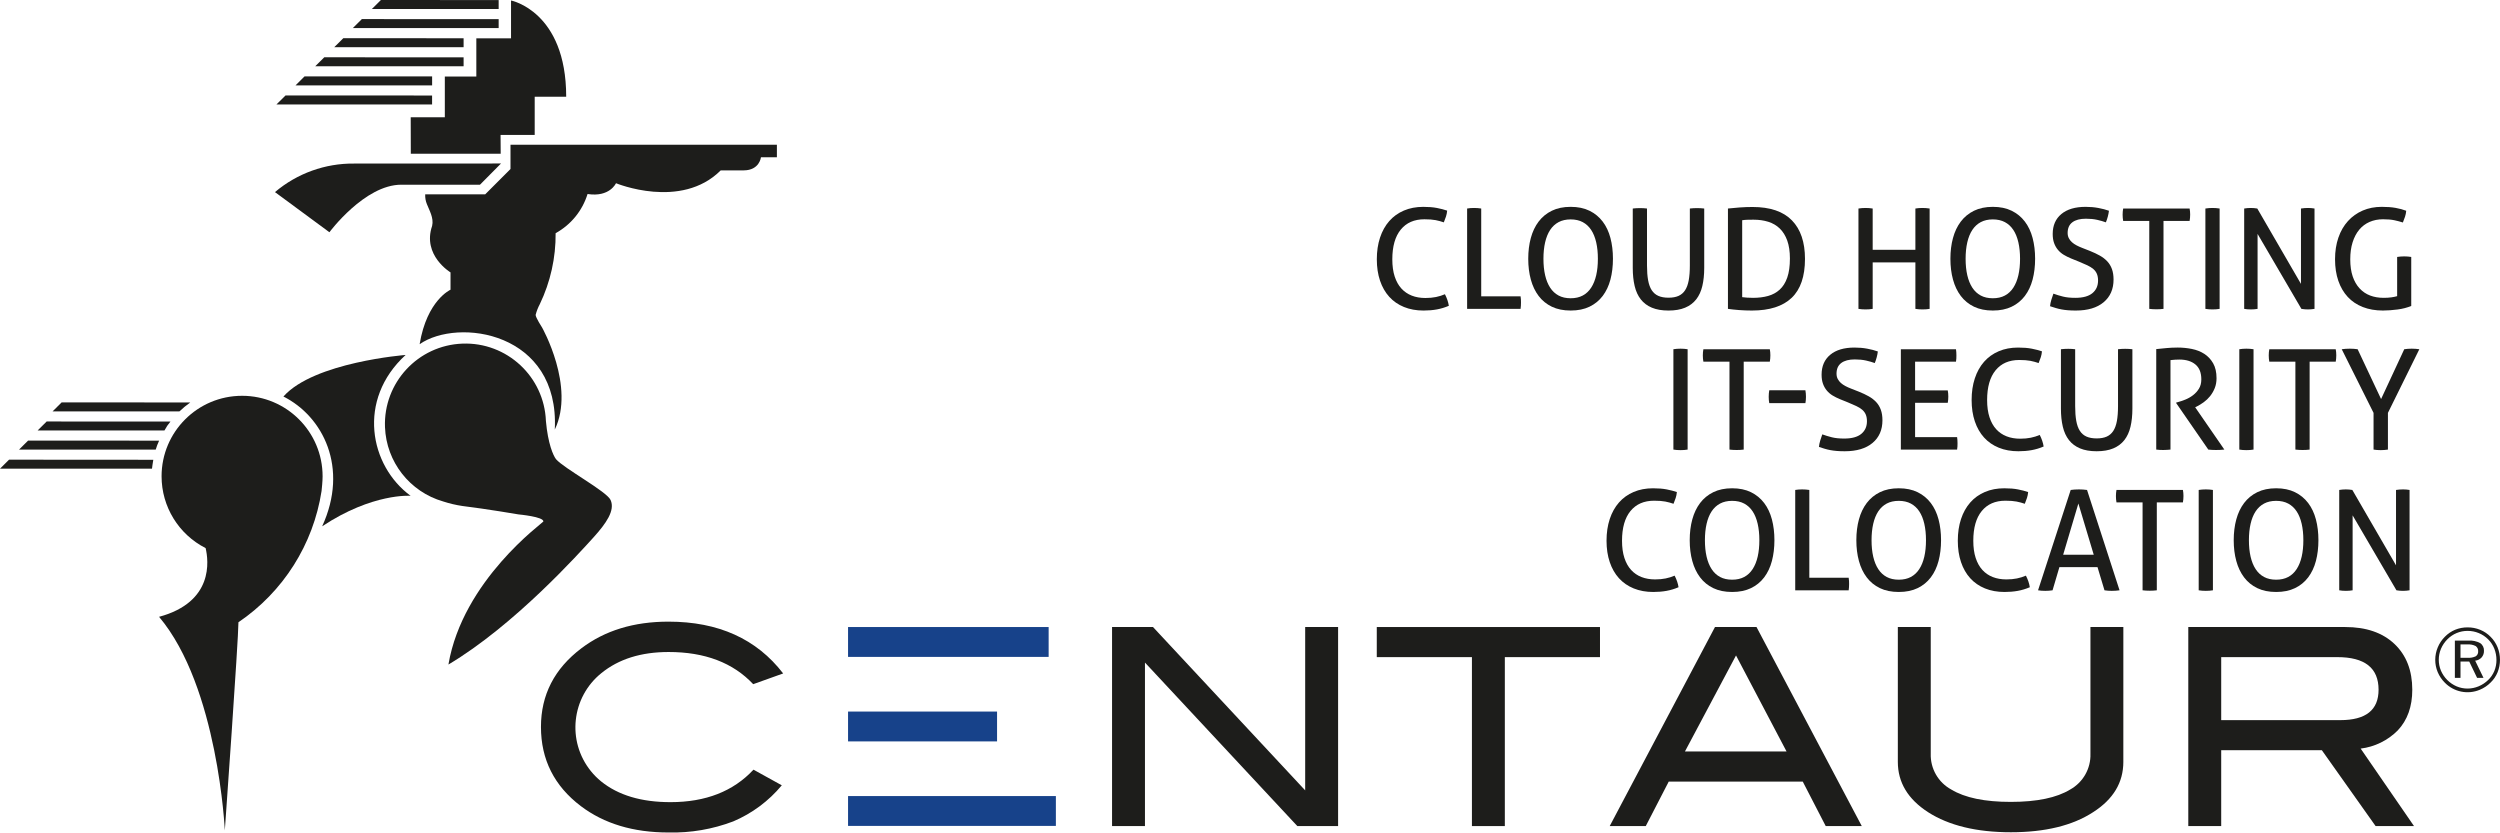 <?xml version="1.0" encoding="UTF-8"?>
<svg id="b" data-name="Ebene 2" xmlns="http://www.w3.org/2000/svg" width="256.705mm" height="85.487mm" viewBox="0 0 727.667 242.326">
  <g id="c" data-name="Ebene 1">
    <g>
      <g>
        <rect x="246.839" y="207.112" width="43.371" height="8.687" fill="#17428a"/>
        <rect x="246.839" y="231.708" width="60.491" height="8.687" fill="#17428a"/>
        <rect x="246.839" y="182.509" width="58.385" height="8.694" fill="#17428a"/>
        <path d="M227.947,196.021l-8.715,3.12c-5.867-6.247-14.078-9.368-24.633-9.362-8,0-14.519,2.048-19.556,6.143-8.72,7.02-10.099,19.78-3.079,28.501,.892,1.108,1.898,2.119,3.002,3.017,4.982,4.03,11.713,6.043,20.195,6.039,10.236,0,18.287-3.152,24.152-9.455l8.24,4.555c-3.804,4.577-8.647,8.179-14.125,10.504-6.012,2.288-12.412,3.385-18.842,3.228-10.248,0-18.758-2.561-25.529-7.682-7.734-5.864-11.601-13.545-11.602-23.043,0-9.333,3.921-16.962,11.764-22.885,6.827-5.177,15.282-7.763,25.367-7.759,14.508,0,25.629,5.025,33.363,15.076" fill="#1d1d1b"/>
        <polygon points="389.476 240.445 377.611 240.445 333.26 192.852 333.26 240.445 323.681 240.445 323.681 182.509 335.599 182.509 379.894 230.053 379.894 182.509 389.476 182.509 389.476 240.445" fill="#1d1d1b"/>
        <polygon points="465.704 191.269 438.007 191.269 438.007 240.445 428.429 240.445 428.429 191.269 400.733 191.269 400.733 182.509 465.704 182.509 465.704 191.269" fill="#1d1d1b"/>
        <path d="M541.902,240.445h-10.494l-6.685-12.949h-39.01l-6.683,12.949h-10.496l30.641-57.936h12.088l30.639,57.936Zm-21.893-21.709l-14.711-27.958-14.87,27.956,29.581,.002Z" fill="#1d1d1b"/>
        <path d="M618.036,221.752c0,6.02-2.936,10.904-8.809,14.653-5.974,3.89-13.953,5.835-23.935,5.835s-18.011-1.945-24.086-5.835c-5.877-3.795-8.813-8.68-8.809-14.653v-39.243h9.579v36.889c-.131,4.318,2.179,8.342,5.974,10.406,3.973,2.406,9.755,3.607,17.345,3.602,7.59-.005,13.347-1.205,17.27-3.602,3.758-2.092,6.032-6.107,5.895-10.406v-36.889h9.579l-.004,39.243Z" fill="#1d1d1b"/>
        <path d="M702.64,240.445h-11.179l-15.647-22.083h-29.294v22.083h-9.579v-57.936h45.677c6.082,0,10.857,1.64,14.327,4.92,3.458,3.285,5.189,7.728,5.192,13.329,0,4.91-1.41,8.858-4.231,11.844-2.902,2.925-6.705,4.788-10.795,5.288l15.529,22.555Zm-21.442-30.837c7.424,0,11.133-2.951,11.127-8.853,0-6.327-4.003-9.489-12.01-9.486h-33.794v18.337h34.677Z" fill="#1d1d1b"/>
        <path d="M93.775,153.185c7.839-17.074,.218-31.989-11.28-37.77,8.871-10.016,35.57-12.1,35.57-12.1-14.263,13.061-10.468,32.263,1.444,40.993,0,0-11.084-.852-25.731,8.877" fill="#1d1d1b"/>
        <path d="M122.143,100.183c11.164-7.784,40.773-3.617,39.338,24.851,6.018-12.499-3.696-29.7-3.696-29.7,0,0-1.882-2.898-1.882-3.675,.28-1.088,.688-2.138,1.217-3.129,3.093-6.444,4.668-13.51,4.604-20.658,4.459-2.453,7.791-6.542,9.294-11.405,6.452,1.008,8.277-3.139,8.277-3.139,0,0,18.932,7.832,30.483-3.736h6.661c4.654,0,5.055-3.825,5.055-3.825h4.636v-3.634h-77.54v7.062l-7.369,7.374h-17.455c-.05,.976,.119,1.951,.494,2.854,.647,1.711,2.078,4.014,1.517,6.334-2.924,8.577,5.358,13.527,5.358,13.527v5.041s-6.872,3.033-8.991,15.856" fill="#1d1d1b"/>
        <path d="M148.744,.141V11.152h-10.1v11.127h-9.171v11.853h-9.929l.028,10.61h26.163l-.037-5.466h9.935v-11.127h9.168C164.8,3.286,148.744,.141,148.744,.141" fill="#1d1d1b"/>
        <polygon points="110.871 0 145.142 .019 145.142 2.618 108.238 2.618 110.871 0" fill="#1d1d1b"/>
        <polygon points="105.323 5.556 145.142 5.575 145.142 8.177 102.693 8.177 105.323 5.556" fill="#1d1d1b"/>
        <polygon points="99.928 11.115 134.938 11.134 134.938 13.736 97.292 13.736 99.928 11.115" fill="#1d1d1b"/>
        <polygon points="94.385 16.674 134.938 16.689 134.938 19.283 91.755 19.283 94.385 16.674" fill="#1d1d1b"/>
        <polygon points="88.647 22.23 125.775 22.24 125.775 24.851 86.02 24.851 88.647 22.23" fill="#1d1d1b"/>
        <polygon points="83.105 27.789 125.766 27.798 125.766 30.398 80.469 30.398 83.105 27.789" fill="#1d1d1b"/>
        <path d="M17.941,117.123l37.437,.019c-1.115,.791-2.171,1.661-3.161,2.603H15.305l2.636-2.622Z" fill="#1d1d1b"/>
        <path d="M13.577,122.683l36.033,.019c-.675,.802-1.261,1.674-1.748,2.602H10.944l2.633-2.621Z" fill="#1d1d1b"/>
        <path d="M8.178,128.239l38.132,.019c-.391,.842-.721,1.71-.986,2.6H5.545l2.633-2.618Z" fill="#1d1d1b"/>
        <path d="M2.636,133.797l41.984,.03c-.129,.524-.38,2.589-.38,2.589H0l2.636-2.619Z" fill="#1d1d1b"/>
        <path d="M93.898,138.634c-.003-12.943-10.497-23.432-23.44-23.429-12.943,.003-23.432,10.497-23.429,23.44,.002,8.819,4.955,16.89,12.817,20.886,.873,3.647,2.415,15.698-13.549,20.005,17.212,20.385,19.14,62.181,19.14,62.181,0,0,3.966-55.615,3.966-60.603,13.025-8.818,21.792-22.66,24.195-38.204,.086-.796,.3-2.906,.3-4.276" fill="#1d1d1b"/>
        <path d="M145.826,47.587l-6.119,6.174h-22.916c-10.652,0-20.911,13.837-20.911,13.837l-15.845-11.683c6.438-5.454,14.627-8.404,23.065-8.308,3.988,0,42.722-.019,42.722-.019" fill="#1d1d1b"/>
        <path d="M177.73,145.544c-1.118-2.51-13.594-9.193-15.903-11.902-.824-1.098-2.33-4.463-2.93-11.091-.49-12.935-11.372-23.023-24.307-22.534-12.935,.49-23.023,11.372-22.534,24.307,.383,10.117,7.219,18.845,16.95,21.64,1.817,.592,3.679,1.031,5.569,1.312,7.25,.89,16.342,2.453,16.342,2.453,0,0,7.498,.684,7.222,2.086-.145,.386-23.438,17.076-27.619,41.609,19.204-11.412,38.143-32.498,42.256-37.038,3.614-3.994,6.318-7.822,4.95-10.83" fill="#1d1d1b"/>
        <path d="M718.231,182.611c1.26-.01,2.509,.23,3.675,.707,1.144,.468,2.18,1.167,3.041,2.054,.866,.865,1.551,1.894,2.013,3.027,.935,2.325,.941,4.921,.016,7.25-.458,1.133-1.149,2.157-2.029,3.005-.888,.898-1.946,1.61-3.112,2.097-3.515,1.495-7.588,.673-10.248-2.069-.877-.875-1.574-1.912-2.053-3.054-.477-1.138-.719-2.36-.714-3.593,.003-1.234,.25-2.455,.727-3.593,.482-1.17,1.194-2.232,2.093-3.122,.847-.866,1.859-1.553,2.976-2.02,1.148-.464,2.376-.698,3.614-.69m8.405,9.457c.002-1.115-.208-2.22-.619-3.257-.403-1.012-1.008-1.93-1.778-2.701-.785-.793-1.722-1.42-2.755-1.842-1.032-.425-2.138-.64-3.253-.635-2.197-.008-4.304,.866-5.852,2.425-.803,.797-1.444,1.741-1.888,2.782-.85,2.039-.854,4.333-.009,6.375,.882,2.05,2.517,3.684,4.567,4.567,1.007,.424,2.089,.64,3.182,.637,1.104-.003,2.197-.224,3.215-.65,1.04-.435,1.988-1.064,2.792-1.854,.766-.741,1.373-1.631,1.784-2.615,.416-1.024,.627-2.121,.619-3.227m-8.113-5.61c1.175-.083,2.35,.172,3.384,.735,.738,.509,1.152,1.369,1.091,2.262,.019,.704-.23,1.388-.695,1.916-.487,.528-1.151,.858-1.866,.927l2.428,5.009h-1.864l-2.296-4.767h-2.539v4.767h-1.64v-10.851h3.997Zm-.318,1.107h-2.04v3.899h2.029c.827,.063,1.657-.087,2.408-.438,.484-.321,.754-.881,.705-1.459,.048-.604-.23-1.188-.729-1.532-.738-.37-1.562-.532-2.385-.469" fill="#1d1d1b"/>
      </g>
      <g>
        <path d="M420.569,85.636c.596,1.165,.976,2.289,1.138,3.372-1.138,.487-2.302,.84-3.493,1.056-1.192,.216-2.479,.325-3.859,.325-2.112,0-4.016-.345-5.707-1.036-1.693-.69-3.122-1.679-4.286-2.965-1.164-1.286-2.058-2.85-2.681-4.692-.623-1.841-.935-3.913-.935-6.215,0-2.329,.312-4.434,.935-6.316,.623-1.882,1.517-3.486,2.681-4.814,1.164-1.326,2.586-2.349,4.266-3.067,1.679-.717,3.561-1.076,5.646-1.076,1.544,0,2.87,.108,3.98,.325,1.11,.217,2.099,.474,2.966,.772-.055,.623-.17,1.198-.346,1.727-.176,.528-.386,1.09-.629,1.686-.406-.135-.8-.257-1.179-.366-.379-.107-.785-.203-1.219-.284-.434-.081-.914-.142-1.441-.183-.528-.041-1.132-.061-1.808-.061-2.952,0-5.247,1.002-6.886,3.006-1.639,2.004-2.458,4.889-2.458,8.652,0,1.923,.23,3.589,.691,4.997,.46,1.409,1.109,2.573,1.949,3.494,.839,.921,1.849,1.611,3.026,2.072s2.498,.69,3.961,.69c1.138,0,2.166-.095,3.087-.284s1.787-.46,2.6-.812Z" fill="#1d1d1b"/>
        <path d="M427.028,60.694c.298-.054,.616-.095,.955-.122,.338-.027,.697-.041,1.076-.041,.352,0,.704,.014,1.057,.041,.352,.027,.69,.068,1.016,.122v25.551h11.455c.054,.298,.088,.609,.102,.934,.014,.325,.021,.624,.021,.894,0,.65-.041,1.259-.122,1.828h-15.559v-29.207Z" fill="#1d1d1b"/>
        <path d="M457.169,90.388c-2.112,0-3.94-.373-5.484-1.117-1.543-.745-2.823-1.788-3.839-3.128-1.016-1.341-1.773-2.931-2.274-4.773-.502-1.841-.752-3.859-.752-6.052s.25-4.211,.752-6.053c.501-1.841,1.259-3.433,2.274-4.773,1.016-1.341,2.296-2.39,3.839-3.148,1.544-.758,3.372-1.137,5.484-1.137s3.94,.379,5.483,1.137c1.544,.759,2.823,1.808,3.839,3.148,1.016,1.34,1.768,2.932,2.255,4.773,.487,1.842,.731,3.859,.731,6.053s-.244,4.211-.731,6.052c-.487,1.842-1.239,3.433-2.255,4.773-1.016,1.34-2.295,2.383-3.839,3.128-1.543,.744-3.371,1.117-5.483,1.117Zm0-3.575c1.354,0,2.524-.264,3.514-.792,.988-.528,1.808-1.293,2.457-2.295,.65-1.002,1.138-2.207,1.463-3.616,.325-1.408,.487-3.006,.487-4.793,0-1.76-.162-3.352-.487-4.773-.325-1.421-.812-2.626-1.463-3.615-.649-.988-1.469-1.747-2.457-2.275-.989-.528-2.16-.792-3.514-.792s-2.525,.264-3.514,.792c-.989,.528-1.808,1.287-2.458,2.275-.649,.989-1.138,2.194-1.462,3.615-.325,1.422-.488,3.013-.488,4.773,0,1.787,.163,3.385,.488,4.793,.324,1.409,.812,2.614,1.462,3.616,.65,1.002,1.469,1.767,2.458,2.295,.988,.528,2.159,.792,3.514,.792Z" fill="#1d1d1b"/>
        <path d="M475.244,60.694c.65-.081,1.354-.122,2.112-.122,.731,0,1.408,.041,2.031,.122v16.574c0,1.679,.108,3.114,.325,4.306,.217,1.192,.568,2.16,1.056,2.905,.488,.745,1.131,1.293,1.93,1.645,.799,.352,1.78,.528,2.945,.528s2.139-.176,2.925-.528c.785-.352,1.422-.9,1.909-1.645,.487-.745,.839-1.712,1.057-2.905,.216-1.191,.324-2.626,.324-4.306v-16.574c.677-.081,1.367-.122,2.072-.122,.758,0,1.462,.041,2.112,.122v17.305c0,1.95-.183,3.697-.549,5.24-.365,1.544-.961,2.844-1.787,3.9s-1.903,1.862-3.229,2.417c-1.327,.555-2.938,.833-4.834,.833s-3.508-.278-4.834-.833c-1.327-.555-2.403-1.361-3.229-2.417s-1.422-2.356-1.787-3.9c-.365-1.543-.549-3.29-.549-5.24v-17.305Z" fill="#1d1d1b"/>
        <path d="M502.949,60.694c.921-.108,2.031-.209,3.331-.305,1.3-.095,2.572-.142,3.818-.142,5.118,0,8.943,1.3,11.476,3.9,2.532,2.6,3.798,6.337,3.798,11.211,0,5.092-1.293,8.87-3.879,11.333-2.587,2.464-6.438,3.696-11.557,3.696-1.273,0-2.533-.047-3.778-.142-1.246-.095-2.315-.21-3.209-.345v-29.207Zm4.144,25.795c.379,.055,.846,.102,1.401,.142,.555,.041,1.144,.061,1.767,.061,1.598,0,3.054-.183,4.367-.548,1.313-.366,2.443-.981,3.392-1.849,.948-.866,1.68-2.037,2.194-3.514,.514-1.476,.771-3.324,.771-5.545,0-2.031-.258-3.764-.771-5.199-.515-1.436-1.239-2.606-2.174-3.514-.934-.907-2.051-1.564-3.351-1.97-1.301-.406-2.736-.609-4.307-.609-.515,0-1.076,.007-1.686,.02-.609,.014-1.145,.061-1.604,.142v22.383Z" fill="#1d1d1b"/>
        <path d="M540.929,60.694c.325-.054,.664-.095,1.016-.122s.704-.041,1.057-.041,.704,.014,1.056,.041c.353,.027,.691,.068,1.016,.122v12.024h12.431v-12.024c.298-.054,.623-.095,.975-.122s.704-.041,1.057-.041,.711,.014,1.076,.041,.711,.068,1.036,.122v29.207c-.299,.054-.623,.095-.976,.122-.352,.026-.718,.041-1.097,.041-.352,0-.711-.014-1.076-.041-.365-.027-.697-.068-.995-.122v-13.527h-12.431v13.527c-.324,.054-.656,.095-.995,.122-.339,.026-.697,.041-1.076,.041-.353,0-.711-.014-1.076-.041-.366-.027-.698-.068-.996-.122v-29.207Z" fill="#1d1d1b"/>
        <path d="M580.048,90.388c-2.112,0-3.94-.373-5.484-1.117-1.543-.745-2.823-1.788-3.839-3.128-1.016-1.341-1.773-2.931-2.274-4.773-.502-1.841-.752-3.859-.752-6.052s.25-4.211,.752-6.053c.501-1.841,1.259-3.433,2.274-4.773,1.016-1.341,2.296-2.39,3.839-3.148,1.544-.758,3.372-1.137,5.484-1.137s3.94,.379,5.483,1.137c1.544,.759,2.823,1.808,3.839,3.148,1.016,1.34,1.768,2.932,2.255,4.773,.487,1.842,.731,3.859,.731,6.053s-.244,4.211-.731,6.052c-.487,1.842-1.239,3.433-2.255,4.773-1.016,1.34-2.295,2.383-3.839,3.128-1.543,.744-3.371,1.117-5.483,1.117Zm0-3.575c1.354,0,2.524-.264,3.514-.792,.988-.528,1.808-1.293,2.457-2.295,.65-1.002,1.138-2.207,1.463-3.616,.325-1.408,.487-3.006,.487-4.793,0-1.76-.162-3.352-.487-4.773-.325-1.421-.812-2.626-1.463-3.615-.649-.988-1.469-1.747-2.457-2.275-.989-.528-2.16-.792-3.514-.792s-2.525,.264-3.514,.792c-.989,.528-1.808,1.287-2.458,2.275-.649,.989-1.138,2.194-1.462,3.615-.325,1.422-.488,3.013-.488,4.773,0,1.787,.163,3.385,.488,4.793,.324,1.409,.812,2.614,1.462,3.616,.65,1.002,1.469,1.767,2.458,2.295,.988,.528,2.159,.792,3.514,.792Z" fill="#1d1d1b"/>
        <path d="M597.677,85.473c.894,.325,1.828,.609,2.803,.853s2.166,.366,3.574,.366c2.221,0,3.88-.453,4.977-1.361,1.097-.907,1.646-2.133,1.646-3.676,0-.758-.116-1.408-.346-1.95-.23-.542-.575-1.009-1.036-1.402-.46-.392-1.035-.751-1.726-1.076-.691-.325-1.497-.677-2.417-1.056l-2.315-.935c-.786-.325-1.504-.684-2.153-1.076-.65-.393-1.212-.874-1.686-1.442-.475-.568-.847-1.225-1.117-1.97-.271-.744-.406-1.631-.406-2.661,0-2.464,.839-4.394,2.519-5.789,1.679-1.395,4.034-2.092,7.068-2.092,1.3,0,2.531,.108,3.696,.325,1.164,.217,2.193,.488,3.087,.812-.136,1.138-.434,2.262-.894,3.372-.731-.271-1.578-.514-2.539-.731s-2.051-.325-3.27-.325c-1.706,0-3.021,.345-3.94,1.036-.921,.69-1.381,1.726-1.381,3.107,0,.569,.114,1.077,.345,1.523,.229,.447,.534,.839,.914,1.178,.379,.339,.826,.644,1.341,.914,.514,.271,1.056,.515,1.625,.731l2.274,.894c1.083,.434,2.045,.887,2.884,1.361,.84,.474,1.558,1.029,2.153,1.666,.596,.637,1.049,1.388,1.361,2.254,.311,.867,.467,1.882,.467,3.046,0,2.79-.962,4.99-2.884,6.601-1.924,1.612-4.618,2.417-8.084,2.417-.84,0-1.599-.027-2.275-.081-.677-.055-1.307-.136-1.889-.244-.582-.109-1.145-.244-1.686-.406-.542-.163-1.097-.338-1.666-.528,.055-.595,.176-1.205,.366-1.828,.188-.623,.392-1.232,.609-1.828Z" fill="#1d1d1b"/>
        <path d="M625.583,64.309h-7.596c-.055-.27-.096-.568-.122-.894-.027-.325-.04-.636-.04-.934s.013-.603,.04-.914c.026-.311,.067-.603,.122-.874h19.336c.054,.271,.095,.556,.122,.853,.026,.298,.04,.596,.04,.894s-.014,.617-.04,.955c-.027,.339-.068,.644-.122,.914h-7.597v25.592c-.623,.081-1.3,.122-2.031,.122-.758,0-1.462-.041-2.112-.122v-25.592Z" fill="#1d1d1b"/>
        <path d="M641.913,60.694c.325-.054,.664-.095,1.016-.122s.704-.041,1.057-.041,.704,.014,1.056,.041c.353,.027,.691,.068,1.016,.122v29.207c-.324,.054-.656,.095-.995,.122-.339,.026-.697,.041-1.076,.041-.353,0-.711-.014-1.076-.041-.366-.027-.698-.068-.996-.122v-29.207Z" fill="#1d1d1b"/>
        <path d="M653.205,60.694c.298-.054,.616-.095,.955-.122,.338-.027,.656-.041,.955-.041,.297,0,.615,.014,.954,.041,.338,.027,.656,.068,.955,.122l12.714,21.936v-21.936c.325-.054,.664-.095,1.016-.122s.704-.041,1.057-.041c.298,0,.609,.014,.934,.041,.325,.027,.637,.068,.935,.122v29.207c-.298,.054-.616,.095-.954,.122-.339,.026-.657,.041-.955,.041s-.616-.014-.954-.041c-.339-.027-.657-.068-.955-.122l-12.755-21.814v21.814c-.299,.054-.616,.095-.955,.122-.339,.026-.67,.041-.995,.041-.353,0-.697-.014-1.036-.041-.339-.027-.644-.068-.914-.122v-29.207Z" fill="#1d1d1b"/>
        <path d="M697.728,74.79c.324-.054,.663-.095,1.016-.122,.352-.027,.703-.041,1.056-.041s.704,.014,1.057,.041c.352,.027,.676,.068,.975,.122v14.258c-.568,.244-1.192,.454-1.869,.629-.677,.177-1.381,.311-2.112,.406-.73,.095-1.462,.169-2.193,.224-.73,.054-1.422,.081-2.071,.081-2.167,0-4.117-.339-5.85-1.016-1.733-.676-3.196-1.658-4.388-2.945-1.191-1.286-2.105-2.85-2.741-4.692-.637-1.841-.955-3.926-.955-6.256s.325-4.434,.976-6.316c.649-1.882,1.577-3.486,2.782-4.814,1.204-1.326,2.641-2.349,4.306-3.067,1.666-.717,3.514-1.076,5.545-1.076,1.544,0,2.884,.102,4.021,.305s2.166,.481,3.087,.833c-.054,.624-.169,1.198-.345,1.727-.177,.528-.386,1.09-.63,1.686-.759-.244-1.578-.46-2.457-.65-.881-.189-1.984-.284-3.312-.284-1.436,0-2.741,.258-3.92,.772-1.178,.515-2.18,1.266-3.006,2.254-.826,.989-1.469,2.208-1.93,3.656-.46,1.449-.69,3.108-.69,4.976,0,1.923,.237,3.582,.711,4.977,.474,1.395,1.144,2.559,2.011,3.493,.866,.935,1.889,1.625,3.067,2.072,1.178,.447,2.484,.67,3.92,.67,.866,0,1.625-.047,2.274-.142,.65-.095,1.205-.209,1.666-.346v-11.415Z" fill="#1d1d1b"/>
      </g>
      <g>
        <path d="M487.065,101.651c.325-.054,.664-.095,1.016-.122s.704-.041,1.057-.041,.704,.014,1.056,.041c.353,.027,.691,.068,1.016,.122v29.207c-.324,.054-.656,.095-.995,.122-.339,.026-.697,.04-1.076,.04-.353,0-.711-.014-1.076-.04-.366-.027-.698-.068-.996-.122v-29.207Z" fill="#1d1d1b"/>
        <path d="M503.395,105.266h-7.596c-.055-.27-.096-.568-.122-.894-.027-.325-.04-.636-.04-.934s.013-.603,.04-.914c.026-.311,.067-.603,.122-.874h19.336c.054,.271,.095,.556,.122,.853,.026,.298,.04,.596,.04,.894s-.014,.617-.04,.955c-.027,.339-.068,.644-.122,.914h-7.597v25.592c-.623,.081-1.3,.122-2.031,.122-.758,0-1.462-.041-2.112-.122v-25.592Z" fill="#1d1d1b"/>
        <path d="M525.493,113.594c.054,.271,.095,.583,.122,.934,.026,.353,.04,.677,.04,.975s-.014,.616-.04,.955c-.027,.339-.068,.63-.122,.874h-10.521c-.054-.244-.095-.535-.121-.874-.027-.338-.041-.656-.041-.955s.014-.623,.041-.975c.026-.352,.067-.663,.121-.934h10.521Z" fill="#1d1d1b"/>
        <path d="M530.409,126.43c.894,.325,1.828,.609,2.803,.854,.975,.243,2.166,.365,3.574,.365,2.221,0,3.88-.453,4.977-1.361,1.097-.906,1.646-2.132,1.646-3.676,0-.758-.116-1.408-.346-1.95-.23-.542-.575-1.009-1.036-1.402-.46-.392-1.035-.751-1.726-1.076-.691-.325-1.497-.677-2.417-1.056l-2.315-.935c-.786-.325-1.504-.684-2.153-1.076-.65-.393-1.212-.874-1.686-1.442-.475-.568-.847-1.225-1.117-1.97-.271-.744-.406-1.631-.406-2.661,0-2.464,.839-4.394,2.519-5.789,1.679-1.395,4.034-2.092,7.068-2.092,1.3,0,2.531,.108,3.696,.325,1.164,.217,2.193,.488,3.087,.812-.136,1.138-.434,2.262-.894,3.372-.731-.271-1.578-.514-2.539-.731s-2.051-.325-3.27-.325c-1.706,0-3.021,.345-3.94,1.036-.921,.69-1.381,1.726-1.381,3.107,0,.569,.114,1.077,.345,1.523,.229,.447,.534,.839,.914,1.178,.379,.339,.826,.644,1.341,.914,.514,.271,1.056,.515,1.625,.731l2.274,.894c1.083,.434,2.045,.887,2.884,1.361,.84,.474,1.558,1.029,2.153,1.666,.596,.637,1.049,1.388,1.361,2.254,.311,.867,.467,1.882,.467,3.046,0,2.79-.962,4.991-2.884,6.601-1.924,1.611-4.618,2.417-8.084,2.417-.84,0-1.599-.027-2.275-.081-.677-.055-1.307-.136-1.889-.244s-1.145-.243-1.686-.406c-.542-.162-1.097-.338-1.666-.527,.055-.596,.176-1.205,.366-1.828,.188-.623,.392-1.232,.609-1.828Z" fill="#1d1d1b"/>
        <path d="M553.278,101.651h16.046c.081,.542,.122,1.138,.122,1.788,0,.298-.007,.609-.021,.934-.014,.325-.048,.624-.102,.894h-11.902v8.368h9.506c.054,.271,.095,.562,.122,.874,.026,.312,.04,.616,.04,.914s-.014,.609-.04,.934c-.027,.325-.068,.624-.122,.894h-9.506v9.993h12.228c.081,.542,.122,1.138,.122,1.787,0,.299-.007,.609-.02,.935s-.048,.623-.102,.894h-16.371v-29.207Z" fill="#1d1d1b"/>
        <path d="M593.697,126.592c.596,1.165,.976,2.289,1.138,3.372-1.138,.487-2.302,.84-3.493,1.056-1.192,.217-2.479,.325-3.859,.325-2.112,0-4.016-.345-5.707-1.036-1.693-.69-3.122-1.679-4.286-2.965s-2.058-2.85-2.681-4.692c-.623-1.841-.935-3.913-.935-6.215,0-2.329,.312-4.434,.935-6.316,.623-1.882,1.517-3.486,2.681-4.814,1.164-1.326,2.586-2.349,4.266-3.067,1.679-.717,3.561-1.076,5.646-1.076,1.544,0,2.87,.108,3.98,.325,1.11,.217,2.099,.474,2.966,.772-.055,.623-.17,1.198-.346,1.727-.176,.528-.386,1.09-.629,1.686-.406-.135-.8-.257-1.179-.366-.379-.107-.785-.203-1.219-.284-.434-.081-.914-.142-1.441-.183-.528-.041-1.132-.061-1.808-.061-2.952,0-5.247,1.002-6.886,3.006-1.639,2.004-2.458,4.889-2.458,8.652,0,1.923,.23,3.589,.691,4.997,.46,1.409,1.109,2.573,1.949,3.494,.839,.921,1.849,1.611,3.026,2.071,1.178,.461,2.498,.69,3.961,.69,1.138,0,2.166-.094,3.087-.284,.921-.188,1.787-.46,2.6-.812Z" fill="#1d1d1b"/>
        <path d="M599.87,101.651c.65-.081,1.354-.122,2.112-.122,.731,0,1.408,.041,2.031,.122v16.574c0,1.679,.108,3.114,.325,4.306,.217,1.191,.568,2.159,1.056,2.904,.488,.745,1.131,1.293,1.93,1.646,.799,.352,1.78,.527,2.945,.527s2.139-.176,2.925-.527c.785-.353,1.422-.9,1.909-1.646s.839-1.713,1.057-2.904c.216-1.192,.324-2.627,.324-4.306v-16.574c.677-.081,1.367-.122,2.072-.122,.758,0,1.462,.041,2.112,.122v17.305c0,1.95-.183,3.696-.549,5.24-.365,1.544-.961,2.844-1.787,3.899-.826,1.057-1.903,1.862-3.229,2.417-1.327,.555-2.938,.833-4.834,.833s-3.508-.278-4.834-.833c-1.327-.555-2.403-1.36-3.229-2.417-.826-1.056-1.422-2.355-1.787-3.899s-.549-3.29-.549-5.24v-17.305Z" fill="#1d1d1b"/>
        <path d="M627.616,101.61c.595-.054,1.137-.108,1.625-.163,.487-.054,.968-.102,1.441-.142s.968-.074,1.483-.102c.514-.027,1.082-.041,1.706-.041,1.381,0,2.748,.136,4.103,.406,1.354,.271,2.559,.745,3.615,1.421,1.056,.677,1.915,1.591,2.579,2.742,.663,1.151,.995,2.607,.995,4.367,0,1.056-.176,2.018-.527,2.884-.353,.867-.8,1.639-1.341,2.315-.542,.677-1.158,1.266-1.849,1.767-.69,.501-1.36,.914-2.011,1.239l-.487,.244,8.49,12.309c-.731,.081-1.558,.122-2.479,.122-.73,0-1.462-.041-2.193-.122l-9.343-13.527v-.163l.325-.081c.731-.189,1.503-.447,2.315-.772,.812-.325,1.563-.751,2.254-1.28,.691-.528,1.266-1.164,1.727-1.909,.46-.745,.69-1.645,.69-2.701,0-1.95-.575-3.398-1.726-4.347-1.151-.948-2.702-1.422-4.651-1.422-.461,0-.888,.014-1.28,.041s-.832,.068-1.319,.122v26.039c-.299,.026-.63,.054-.996,.081-.365,.026-.711,.041-1.035,.041s-.678-.007-1.057-.021-.731-.048-1.056-.102v-29.248Z" fill="#1d1d1b"/>
        <path d="M651.785,101.651c.325-.054,.664-.095,1.016-.122s.704-.041,1.057-.041,.704,.014,1.056,.041c.353,.027,.691,.068,1.016,.122v29.207c-.324,.054-.656,.095-.995,.122-.339,.026-.697,.04-1.076,.04-.353,0-.711-.014-1.076-.04-.366-.027-.698-.068-.996-.122v-29.207Z" fill="#1d1d1b"/>
        <path d="M668.114,105.266h-7.596c-.055-.27-.096-.568-.122-.894-.027-.325-.04-.636-.04-.934s.013-.603,.04-.914c.026-.311,.067-.603,.122-.874h19.336c.054,.271,.095,.556,.122,.853,.026,.298,.04,.596,.04,.894s-.014,.617-.04,.955c-.027,.339-.068,.644-.122,.914h-7.597v25.592c-.623,.081-1.3,.122-2.031,.122-.758,0-1.462-.041-2.112-.122v-25.592Z" fill="#1d1d1b"/>
        <path d="M690.863,120.174l-9.262-18.523c.352-.054,.73-.095,1.137-.122s.812-.041,1.219-.041c.352,0,.738,.014,1.158,.041,.419,.027,.792,.068,1.117,.122l6.824,14.502,6.743-14.502c.352-.054,.704-.095,1.057-.122,.352-.027,.717-.041,1.097-.041s.758,.014,1.137,.041,.745,.068,1.097,.122l-9.14,18.523v10.684c-.353,.054-.704,.095-1.056,.122-.353,.026-.705,.04-1.057,.04s-.711-.014-1.076-.04c-.365-.027-.697-.068-.995-.122v-10.684Z" fill="#1d1d1b"/>
      </g>
      <g>
        <path d="M487.431,167.551c.596,1.165,.976,2.289,1.138,3.372-1.138,.487-2.302,.84-3.493,1.056-1.192,.217-2.479,.325-3.859,.325-2.112,0-4.016-.345-5.707-1.036-1.693-.69-3.122-1.679-4.286-2.965s-2.058-2.85-2.681-4.692c-.623-1.841-.935-3.912-.935-6.215,0-2.328,.312-4.434,.935-6.316,.623-1.882,1.517-3.486,2.681-4.813s2.586-2.35,4.266-3.067c1.679-.717,3.561-1.076,5.646-1.076,1.544,0,2.87,.108,3.98,.325s2.099,.474,2.966,.771c-.055,.623-.17,1.198-.346,1.727s-.386,1.09-.629,1.686c-.406-.135-.8-.257-1.179-.365s-.785-.203-1.219-.284c-.434-.082-.914-.143-1.441-.184-.528-.04-1.132-.061-1.808-.061-2.952,0-5.247,1.002-6.886,3.006-1.639,2.005-2.458,4.889-2.458,8.652,0,1.924,.23,3.589,.691,4.997,.46,1.408,1.109,2.572,1.949,3.493,.839,.921,1.849,1.611,3.026,2.071,1.178,.461,2.498,.69,3.961,.69,1.138,0,2.166-.094,3.087-.284,.921-.188,1.787-.46,2.6-.812Z" fill="#1d1d1b"/>
        <path d="M504.168,172.304c-2.112,0-3.94-.372-5.484-1.117-1.543-.744-2.823-1.787-3.839-3.128-1.016-1.34-1.773-2.931-2.274-4.772-.502-1.842-.752-3.859-.752-6.053s.25-4.211,.752-6.053c.501-1.842,1.259-3.433,2.274-4.773,1.016-1.34,2.296-2.39,3.839-3.147,1.544-.758,3.372-1.138,5.484-1.138s3.94,.38,5.483,1.138c1.544,.758,2.823,1.808,3.839,3.147,1.016,1.341,1.768,2.932,2.255,4.773s.731,3.859,.731,6.053-.244,4.211-.731,6.053-1.239,3.433-2.255,4.772c-1.016,1.341-2.295,2.384-3.839,3.128-1.543,.745-3.371,1.117-5.483,1.117Zm0-3.574c1.354,0,2.524-.265,3.514-.792,.988-.528,1.808-1.293,2.457-2.296,.65-1.001,1.138-2.207,1.463-3.615,.325-1.407,.487-3.006,.487-4.793,0-1.76-.162-3.352-.487-4.773s-.812-2.626-1.463-3.615c-.649-.988-1.469-1.747-2.457-2.274-.989-.528-2.16-.792-3.514-.792s-2.525,.264-3.514,.792c-.989,.527-1.808,1.286-2.458,2.274-.649,.989-1.138,2.193-1.462,3.615-.325,1.422-.488,3.014-.488,4.773,0,1.787,.163,3.386,.488,4.793,.324,1.408,.812,2.614,1.462,3.615,.65,1.003,1.469,1.768,2.458,2.296,.988,.527,2.159,.792,3.514,.792Z" fill="#1d1d1b"/>
        <path d="M522.528,142.61c.298-.054,.616-.095,.955-.122,.338-.026,.697-.04,1.076-.04,.352,0,.704,.014,1.057,.04,.352,.027,.69,.068,1.016,.122v25.551h11.455c.054,.299,.088,.609,.102,.935s.021,.623,.021,.894c0,.65-.041,1.26-.122,1.828h-15.559v-29.207Z" fill="#1d1d1b"/>
        <path d="M552.669,172.304c-2.112,0-3.94-.372-5.484-1.117-1.543-.744-2.823-1.787-3.839-3.128-1.016-1.34-1.773-2.931-2.274-4.772-.502-1.842-.752-3.859-.752-6.053s.25-4.211,.752-6.053c.501-1.842,1.259-3.433,2.274-4.773,1.016-1.34,2.296-2.39,3.839-3.147,1.544-.758,3.372-1.138,5.484-1.138s3.94,.38,5.483,1.138c1.544,.758,2.823,1.808,3.839,3.147,1.016,1.341,1.768,2.932,2.255,4.773s.731,3.859,.731,6.053-.244,4.211-.731,6.053-1.239,3.433-2.255,4.772c-1.016,1.341-2.295,2.384-3.839,3.128-1.543,.745-3.371,1.117-5.483,1.117Zm0-3.574c1.354,0,2.524-.265,3.514-.792,.988-.528,1.808-1.293,2.457-2.296,.65-1.001,1.138-2.207,1.463-3.615,.325-1.407,.487-3.006,.487-4.793,0-1.76-.162-3.352-.487-4.773s-.812-2.626-1.463-3.615c-.649-.988-1.469-1.747-2.457-2.274-.989-.528-2.16-.792-3.514-.792s-2.525,.264-3.514,.792c-.989,.527-1.808,1.286-2.458,2.274-.649,.989-1.138,2.193-1.462,3.615-.325,1.422-.488,3.014-.488,4.773,0,1.787,.163,3.386,.488,4.793,.324,1.408,.812,2.614,1.462,3.615,.65,1.003,1.469,1.768,2.458,2.296,.988,.527,2.159,.792,3.514,.792Z" fill="#1d1d1b"/>
        <path d="M589.675,167.551c.596,1.165,.976,2.289,1.138,3.372-1.138,.487-2.302,.84-3.493,1.056-1.192,.217-2.479,.325-3.859,.325-2.112,0-4.016-.345-5.707-1.036-1.693-.69-3.122-1.679-4.286-2.965s-2.058-2.85-2.681-4.692c-.623-1.841-.935-3.912-.935-6.215,0-2.328,.312-4.434,.935-6.316,.623-1.882,1.517-3.486,2.681-4.813s2.586-2.35,4.266-3.067c1.679-.717,3.561-1.076,5.646-1.076,1.544,0,2.87,.108,3.98,.325s2.099,.474,2.966,.771c-.055,.623-.17,1.198-.346,1.727s-.386,1.09-.629,1.686c-.406-.135-.8-.257-1.179-.365s-.785-.203-1.219-.284c-.434-.082-.914-.143-1.441-.184-.528-.04-1.132-.061-1.808-.061-2.952,0-5.247,1.002-6.886,3.006-1.639,2.005-2.458,4.889-2.458,8.652,0,1.924,.23,3.589,.691,4.997,.46,1.408,1.109,2.572,1.949,3.493,.839,.921,1.849,1.611,3.026,2.071,1.178,.461,2.498,.69,3.961,.69,1.138,0,2.166-.094,3.087-.284,.921-.188,1.787-.46,2.6-.812Z" fill="#1d1d1b"/>
        <path d="M610.514,165.074h-11.09l-1.99,6.743c-.353,.054-.705,.095-1.057,.122-.353,.026-.704,.04-1.056,.04-.38,0-.752-.014-1.117-.04-.366-.027-.698-.068-.995-.122l9.505-29.207c.352-.054,.731-.095,1.138-.122,.406-.026,.825-.04,1.259-.04,.379,0,.772,.014,1.179,.04,.406,.027,.798,.068,1.178,.122l9.465,29.207c-.325,.054-.69,.095-1.097,.122-.406,.026-.799,.04-1.178,.04-.353,0-.711-.014-1.077-.04-.365-.027-.711-.068-1.035-.122l-2.031-6.743Zm-9.993-3.615h8.897l-4.469-14.908-4.428,14.908Z" fill="#1d1d1b"/>
        <path d="M623.634,146.225h-7.596c-.055-.271-.096-.568-.122-.894-.027-.325-.04-.636-.04-.935s.013-.602,.04-.914c.026-.311,.067-.602,.122-.873h19.336c.054,.271,.095,.556,.122,.854,.026,.298,.04,.596,.04,.894s-.014,.616-.04,.954c-.027,.339-.068,.644-.122,.914h-7.597v25.592c-.623,.081-1.3,.122-2.031,.122-.758,0-1.462-.041-2.112-.122v-25.592Z" fill="#1d1d1b"/>
        <path d="M639.963,142.61c.325-.054,.664-.095,1.016-.122,.352-.026,.704-.04,1.057-.04s.704,.014,1.056,.04c.353,.027,.691,.068,1.016,.122v29.207c-.324,.054-.656,.095-.995,.122-.339,.026-.697,.04-1.076,.04-.353,0-.711-.014-1.076-.04-.366-.027-.698-.068-.996-.122v-29.207Z" fill="#1d1d1b"/>
        <path d="M662.509,172.304c-2.112,0-3.94-.372-5.484-1.117-1.543-.744-2.823-1.787-3.839-3.128-1.016-1.34-1.773-2.931-2.274-4.772-.502-1.842-.752-3.859-.752-6.053s.25-4.211,.752-6.053c.501-1.842,1.259-3.433,2.274-4.773,1.016-1.34,2.296-2.39,3.839-3.147,1.544-.758,3.372-1.138,5.484-1.138s3.94,.38,5.483,1.138c1.544,.758,2.823,1.808,3.839,3.147,1.016,1.341,1.768,2.932,2.255,4.773s.731,3.859,.731,6.053-.244,4.211-.731,6.053-1.239,3.433-2.255,4.772c-1.016,1.341-2.295,2.384-3.839,3.128-1.543,.745-3.371,1.117-5.483,1.117Zm0-3.574c1.354,0,2.524-.265,3.514-.792,.988-.528,1.808-1.293,2.457-2.296,.65-1.001,1.138-2.207,1.463-3.615,.325-1.407,.487-3.006,.487-4.793,0-1.76-.162-3.352-.487-4.773s-.812-2.626-1.463-3.615c-.649-.988-1.469-1.747-2.457-2.274-.989-.528-2.16-.792-3.514-.792s-2.525,.264-3.514,.792c-.989,.527-1.808,1.286-2.458,2.274-.649,.989-1.138,2.193-1.462,3.615-.325,1.422-.488,3.014-.488,4.773,0,1.787,.163,3.386,.488,4.793,.324,1.408,.812,2.614,1.462,3.615,.65,1.003,1.469,1.768,2.458,2.296,.988,.527,2.159,.792,3.514,.792Z" fill="#1d1d1b"/>
        <path d="M680.869,142.61c.298-.054,.616-.095,.955-.122,.338-.026,.656-.04,.955-.04,.297,0,.615,.014,.954,.04,.338,.027,.656,.068,.955,.122l12.714,21.936v-21.936c.325-.054,.664-.095,1.016-.122,.352-.026,.704-.04,1.057-.04,.298,0,.609,.014,.934,.04,.325,.027,.637,.068,.935,.122v29.207c-.298,.054-.616,.095-.954,.122-.339,.026-.657,.04-.955,.04s-.616-.014-.954-.04c-.339-.027-.657-.068-.955-.122l-12.755-21.813v21.813c-.299,.054-.616,.095-.955,.122-.339,.026-.67,.04-.995,.04-.353,0-.697-.014-1.036-.04-.339-.027-.644-.068-.914-.122v-29.207Z" fill="#1d1d1b"/>
      </g>
    </g>
  </g>
</svg>